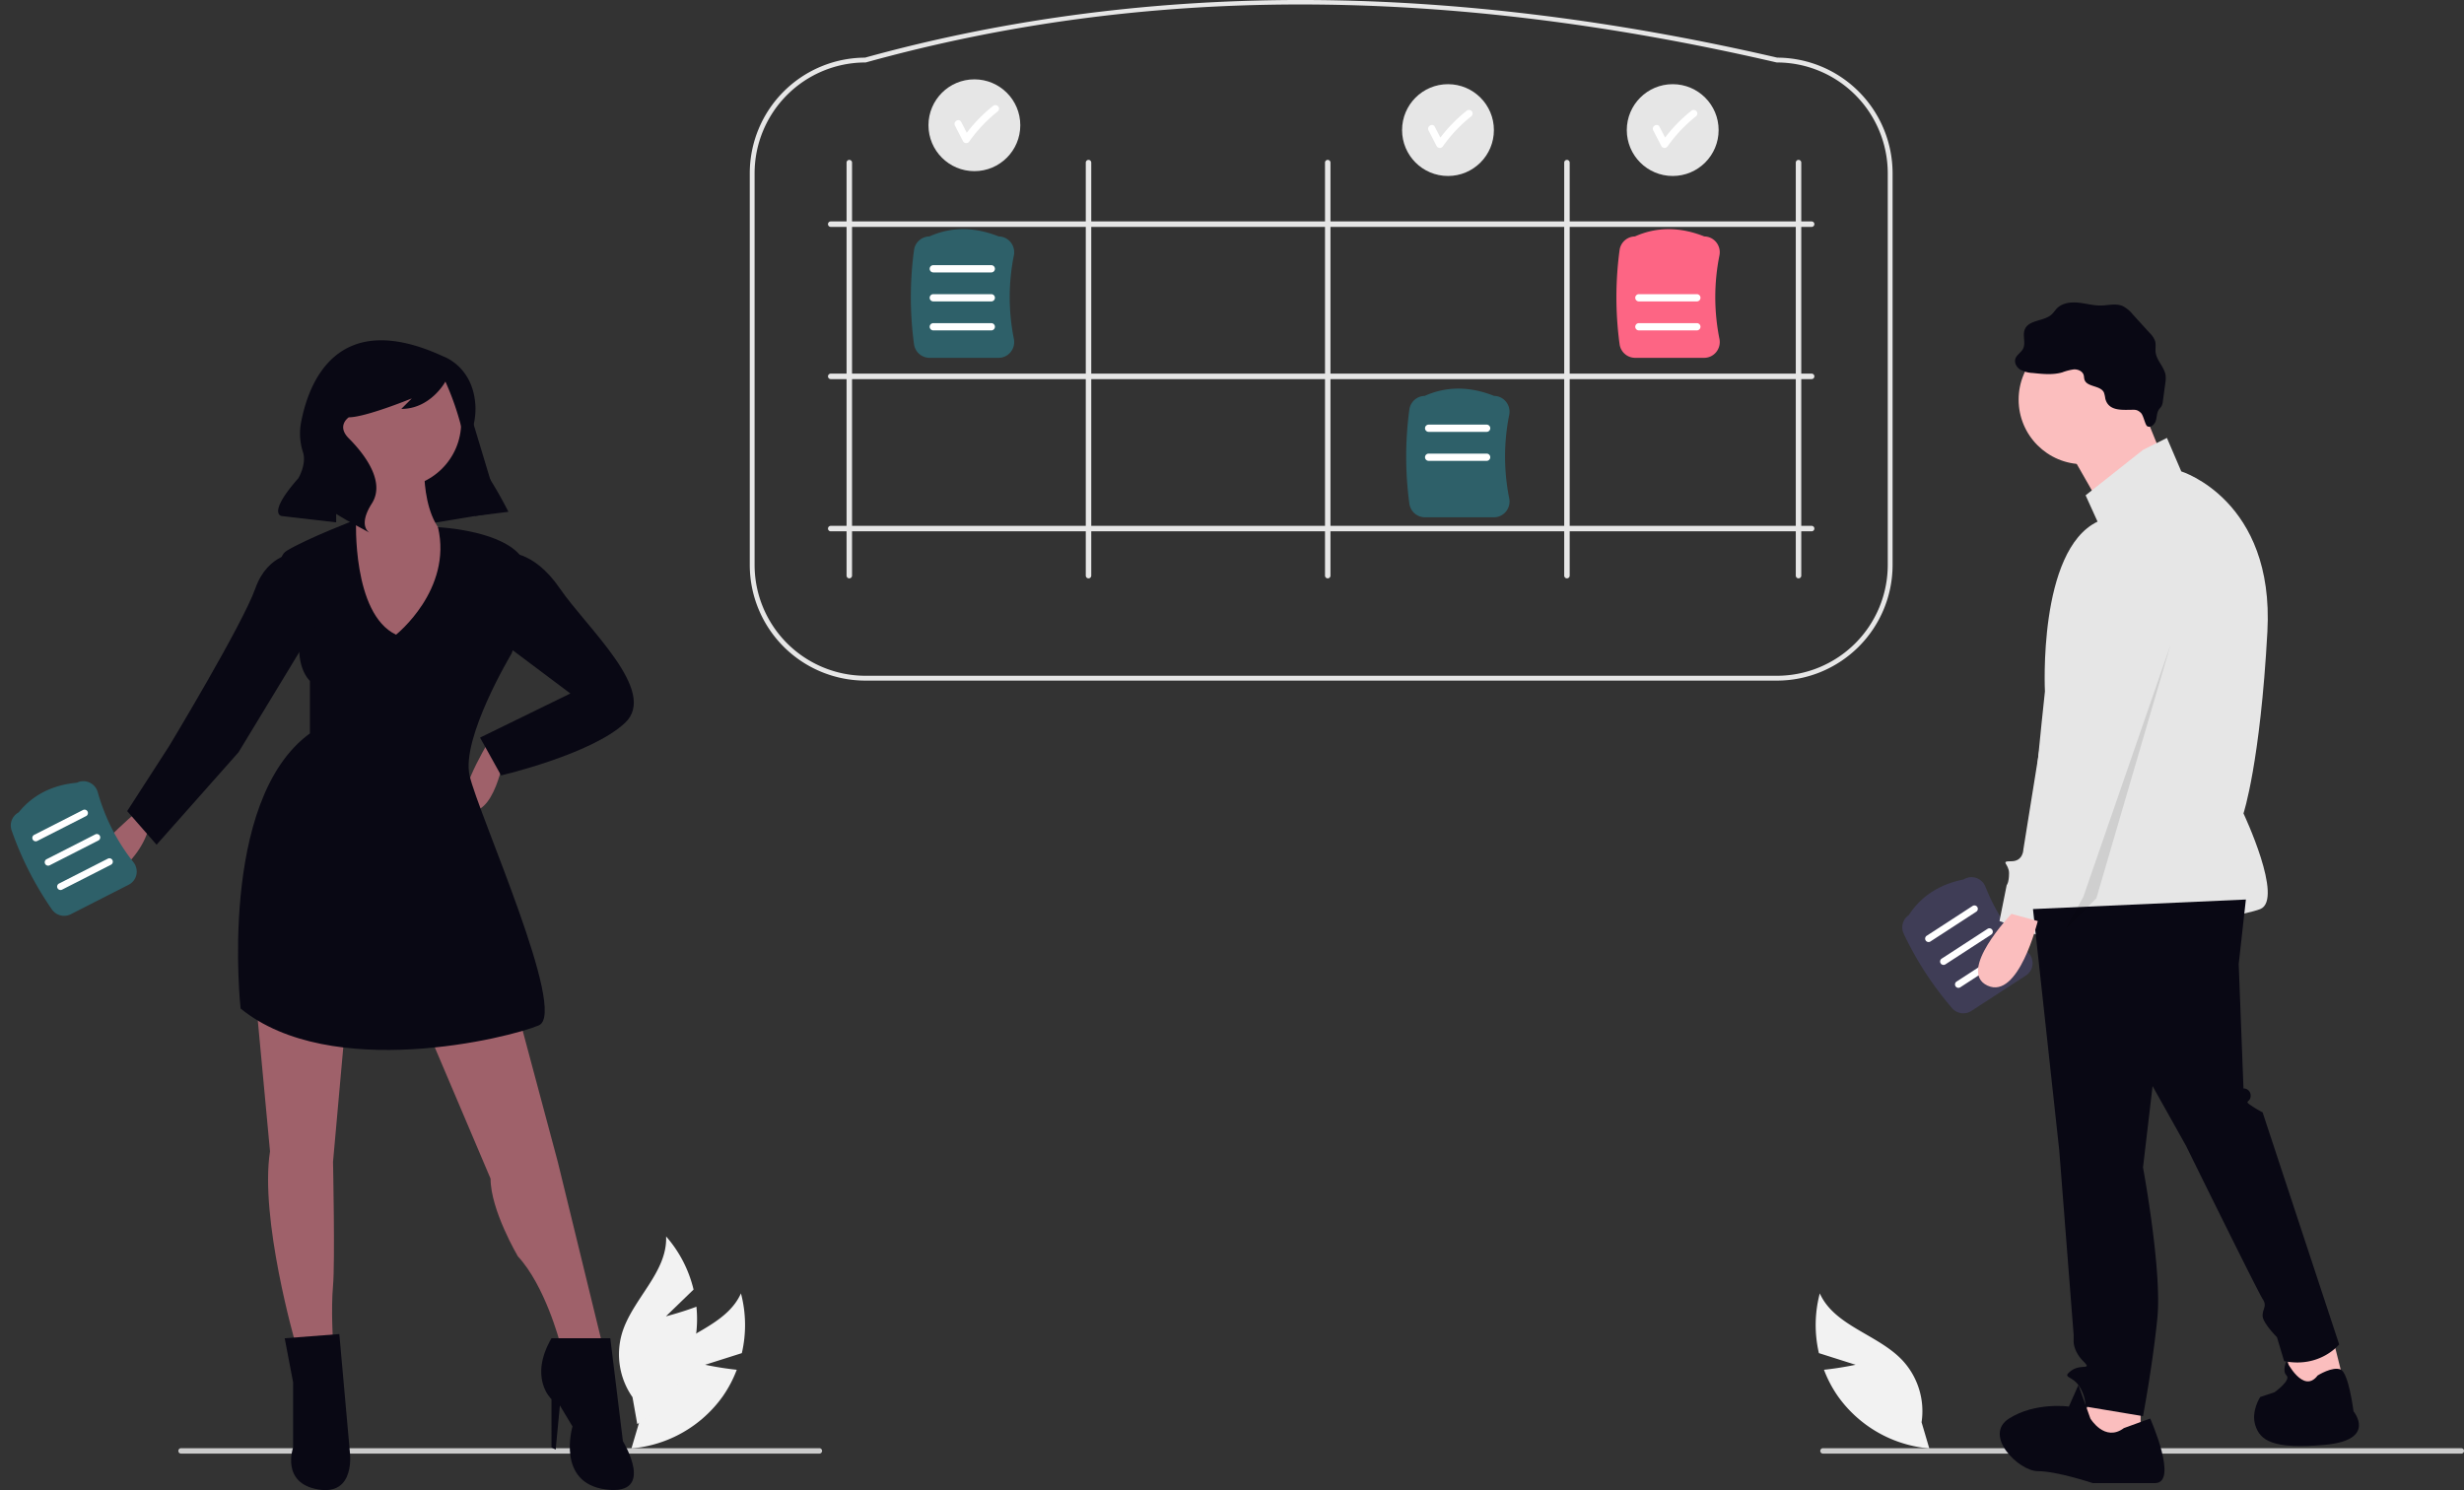 <svg xmlns="http://www.w3.org/2000/svg" width="1034.911" height="625.955" viewBox="0 0 1034.911 625.955" xmlns:xlink="http://www.w3.org/1999/xlink" role="img" artist="Katerina Limpitsouni" source="https://undraw.co/">
  <rect x="0" y="0" width="1034.911" height="625.955" fill="#333333" stroke="none"/>
  <g id="Group_54" data-name="Group 54" transform="translate(-405.088 -214.063)">
    <path id="Path_849-59" data-name="Path 849" d="M328.074,707.261l15.417-4.891a52.187,52.187,0,0,0-.371-25.107c-6.194,13.772-24.366,17.146-34.72,28.139a31.391,31.391,0,0,0-8.03,26l-3.244,11a52.6,52.6,0,0,0,38.282-21.777,50.81,50.81,0,0,0,5.954-11.271C334.787,708.7,328.074,707.261,328.074,707.261Z" transform="translate(373.178 80.112)" fill="#f2f2f2"/>
    <path id="Path_850-60" data-name="Path 850" d="M899.945,707.261l-15.417-4.891a52.189,52.189,0,0,1,.372-25.107c6.194,13.772,24.366,17.146,34.72,28.139a31.39,31.39,0,0,1,8.03,26l3.244,11a52.6,52.6,0,0,1-38.282-21.776,50.809,50.809,0,0,1-5.954-11.271C893.231,708.7,899.945,707.261,899.945,707.261Z" transform="translate(284.523 80.112)" fill="#f2f2f2"/>
    <path id="Path_851-61" data-name="Path 851" d="M311.361,685.826l11.618-11.253a52.187,52.187,0,0,0-11.53-22.306c.6,15.089-14.162,26.214-18.527,40.67a31.391,31.391,0,0,0,4.407,26.849l2,11.3a52.6,52.6,0,0,0,24.553-36.564,50.808,50.808,0,0,0,.3-12.743C318.01,684.117,311.361,685.826,311.361,685.826Z" transform="translate(373.416 81.199)" fill="#f2f2f2"/>
    <g id="Group_51" data-name="Group 51" transform="matrix(0.839, -0.545, 0.545, 0.839, -69.068, 822.476)">
      <path id="Path_900-62" data-name="Path 900" d="M869,463.359H841.725A6.231,6.231,0,0,1,835.561,458a138.678,138.678,0,0,1,0-37.349,6.231,6.231,0,0,1,6.06-5.355c8.581-3.846,17.823-3.846,27.473,0a6.158,6.158,0,0,1,4.686,2.26,6.3,6.3,0,0,1,1.3,5.252,83.844,83.844,0,0,0,0,33.036,6.3,6.3,0,0,1-1.3,5.252,6.157,6.157,0,0,1-4.78,2.26Z" transform="translate(349.805 91.635)" fill="#3f3d56"/>
      <path id="Path_901-63" data-name="Path 901" d="M866.482,430.187H843.526a1.435,1.435,0,0,1,0-2.87h22.956a1.435,1.435,0,1,1,0,2.87Z" transform="translate(349.465 90.987)" fill="#fff"/>
      <path id="Path_902-64" data-name="Path 902" d="M866.482,442.187H843.526a1.435,1.435,0,0,1,0-2.869h22.956a1.435,1.435,0,1,1,0,2.869Z" transform="translate(349.465 90.465)" fill="#fff"/>
      <path id="Path_903-65" data-name="Path 903" d="M866.482,454.187H843.526a1.435,1.435,0,0,1,0-2.869h22.956a1.435,1.435,0,1,1,0,2.869Z" transform="translate(349.465 89.943)" fill="#fff"/>
    </g>
    <g id="Group_52" data-name="Group 52" transform="translate(-16.789 -41.242)">
      <path id="Path_859-66" data-name="Path 859" d="M798.08,438.262H415.194A48.612,48.612,0,0,1,366.637,389.7V225.122a48.611,48.611,0,0,1,48.418-48.557c59.464-16.459,122.6-24.6,187.691-24.2,61.934.384,127.692,8.525,195.451,24.2a48.613,48.613,0,0,1,48.44,48.557V389.7A48.612,48.612,0,0,1,798.08,438.262ZM415.194,178.595a46.58,46.58,0,0,0-46.527,46.527V389.7a46.579,46.579,0,0,0,46.527,46.527H798.08A46.579,46.579,0,0,0,844.607,389.7V225.122a46.58,46.58,0,0,0-46.527-46.527l-.229-.026c-140.216-32.446-265.3-32.45-382.387-.01Z" transform="translate(370.152 102.951)" fill="#e6e6e6" style="isolation: isolate"/>
      <path id="Path_860-67" data-name="Path 860" d="M407.844,394.324a1.149,1.149,0,0,1-1.149-1.149V219.681a1.149,1.149,0,1,1,2.3,0V393.175a1.149,1.149,0,0,1-1.149,1.149Z" transform="translate(370.75 103.936)" fill="#e6e6e6" style="isolation: isolate"/>
      <path id="Path_861-68" data-name="Path 861" d="M506.844,394.324a1.149,1.149,0,0,1-1.149-1.149V219.681a1.149,1.149,0,0,1,2.3,0V393.175a1.149,1.149,0,0,1-1.149,1.149Z" transform="translate(372.223 103.936)" fill="#e6e6e6" style="isolation: isolate"/>
      <path id="Path_862-69" data-name="Path 862" d="M605.844,394.324a1.149,1.149,0,0,1-1.149-1.149V219.681a1.149,1.149,0,0,1,2.3,0V393.175a1.149,1.149,0,0,1-1.149,1.149Z" transform="translate(373.698 103.936)" fill="#e6e6e6" style="isolation: isolate"/>
      <path id="Path_863-70" data-name="Path 863" d="M704.843,394.324a1.149,1.149,0,0,1-1.149-1.149V219.681a1.149,1.149,0,1,1,2.3,0V393.175a1.149,1.149,0,0,1-1.149,1.149Z" transform="translate(375.171 103.936)" fill="#e6e6e6" style="isolation: isolate"/>
      <path id="Path_864-71" data-name="Path 864" d="M399.009,245.155a1.149,1.149,0,0,1,1.149-1.149H812.151a1.149,1.149,0,1,1,0,2.3H400.158a1.149,1.149,0,0,1-1.149-1.149Z" transform="translate(370.635 104.315)" fill="#e6e6e6" style="isolation: isolate"/>
      <path id="Path_865-72" data-name="Path 865" d="M399.009,371.155a1.149,1.149,0,0,1,1.149-1.149H812.151a1.149,1.149,0,1,1,0,2.3H400.158a1.149,1.149,0,0,1-1.149-1.149Z" transform="translate(370.635 106.192)" fill="#e6e6e6" style="isolation: isolate"/>
      <path id="Path_866-73" data-name="Path 866" d="M399.009,308.155a1.149,1.149,0,0,1,1.149-1.149H812.151a1.149,1.149,0,1,1,0,2.3H400.158a1.149,1.149,0,0,1-1.149-1.149Z" transform="translate(370.635 105.253)" fill="#e6e6e6" style="isolation: isolate"/>
      <path id="Path_867-74" data-name="Path 867" d="M800.686,394.324a1.149,1.149,0,0,0,1.149-1.149V219.681a1.149,1.149,0,0,0-2.3,0V393.175a1.149,1.149,0,0,0,1.149,1.149Z" transform="translate(376.598 103.936)" fill="#e6e6e6" style="isolation: isolate"/>
      <path id="Path_868-75" data-name="Path 868" d="M470.118,301.261H441.179a6.611,6.611,0,0,1-6.541-5.683,147.146,147.146,0,0,1,0-39.629,6.612,6.612,0,0,1,6.43-5.682c9.105-4.081,18.911-4.081,29.15,0a6.534,6.534,0,0,1,4.972,2.4,6.686,6.686,0,0,1,1.38,5.572,88.966,88.966,0,0,0,0,35.053,6.685,6.685,0,0,1-1.38,5.572,6.533,6.533,0,0,1-5.072,2.4Z" transform="translate(371.145 104.363)" fill="#2e6069"/>
      <path id="Path_869-76" data-name="Path 869" d="M466.971,265.154H442.614a1.522,1.522,0,0,1,0-3.045h24.357a1.522,1.522,0,1,1,0,3.045Z" transform="translate(371.262 104.585)" fill="#fff"/>
      <path id="Path_870-77" data-name="Path 870" d="M466.971,277.154H442.614a1.522,1.522,0,0,1,0-3.045h24.357a1.522,1.522,0,1,1,0,3.045Z" transform="translate(371.262 104.764)" fill="#fff"/>
      <path id="Path_871-78" data-name="Path 871" d="M466.971,289.154H442.614a1.522,1.522,0,0,1,0-3.045h24.357a1.522,1.522,0,1,1,0,3.045Z" transform="translate(371.262 104.942)" fill="#fff"/>
      <path id="Path_872-79" data-name="Path 872" d="M675.118,367.261H646.179a6.611,6.611,0,0,1-6.541-5.683,147.135,147.135,0,0,1,0-39.629,6.612,6.612,0,0,1,6.43-5.682c9.105-4.081,18.911-4.081,29.15,0a6.534,6.534,0,0,1,4.972,2.4,6.685,6.685,0,0,1,1.38,5.572,88.964,88.964,0,0,0,0,35.053,6.685,6.685,0,0,1-1.38,5.573A6.533,6.533,0,0,1,675.118,367.261Z" transform="translate(374.197 105.346)" fill="#2e6069"/>
      <path id="Path_873-80" data-name="Path 873" d="M671.971,331.154H647.614a1.522,1.522,0,0,1,0-3.045h24.357a1.522,1.522,0,1,1,0,3.045Z" transform="translate(374.314 105.568)" fill="#fff"/>
      <path id="Path_874-81" data-name="Path 874" d="M671.971,343.154H647.614a1.522,1.522,0,1,1,0-3.045h24.357a1.522,1.522,0,1,1,0,3.045Z" transform="translate(374.314 105.746)" fill="#fff"/>
      <path id="Path_875-82" data-name="Path 875" d="M762.118,301.261H733.179a6.611,6.611,0,0,1-6.541-5.683,147.14,147.14,0,0,1,0-39.629,6.612,6.612,0,0,1,6.43-5.682c9.105-4.081,18.911-4.081,29.15,0a6.534,6.534,0,0,1,4.972,2.4,6.685,6.685,0,0,1,1.38,5.572,88.964,88.964,0,0,0,0,35.053,6.685,6.685,0,0,1-1.38,5.572A6.533,6.533,0,0,1,762.118,301.261Z" transform="translate(375.493 104.363)" fill="#fd6584"/>
      <path id="Path_876-83" data-name="Path 876" d="M758.971,277.154H734.614a1.522,1.522,0,0,1,0-3.045h24.357a1.522,1.522,0,1,1,0,3.045Z" transform="translate(375.61 104.764)" fill="#fff"/>
      <path id="Path_877-84" data-name="Path 877" d="M758.971,289.154H734.614a1.522,1.522,0,0,1,0-3.045h24.357a1.522,1.522,0,0,1,0,3.045Z" transform="translate(375.61 104.942)" fill="#fff"/>
      <circle id="Ellipse_160" data-name="Ellipse 160" cx="19.283" cy="19.283" r="19.283" transform="translate(1105.152 290.666)" fill="#e6e6e6"/>
      <path id="Path_904-85" data-name="Path 904" d="M758.616,198.284a1.56,1.56,0,0,0-2.153,0,63.876,63.876,0,0,0-10.942,11.177l-2.339-4.526c-.9-1.741-3.528-.2-2.629,1.537l3.421,6.619a1.54,1.54,0,0,0,2.629,0,61.653,61.653,0,0,1,12.013-12.654A1.532,1.532,0,0,0,758.616,198.284Z" transform="translate(375.717 103.628)" fill="#fff"/>
      <circle id="Ellipse_161" data-name="Ellipse 161" cx="19.283" cy="19.283" r="19.283" transform="translate(1010.768 290.666)" fill="#e6e6e6"/>
      <path id="Path_905-86" data-name="Path 905" d="M665.616,198.284a1.56,1.56,0,0,0-2.153,0,63.875,63.875,0,0,0-10.942,11.177l-2.339-4.526c-.9-1.741-3.528-.2-2.629,1.537l3.421,6.619a1.54,1.54,0,0,0,2.629,0,61.649,61.649,0,0,1,12.013-12.654,1.532,1.532,0,0,0,0-2.153Z" transform="translate(374.332 103.628)" fill="#fff"/>
      <circle id="Ellipse_162" data-name="Ellipse 162" cx="19.283" cy="19.283" r="19.283" transform="translate(811.848 288.636)" fill="#e6e6e6"/>
      <path id="Path_906-87" data-name="Path 906" d="M469.616,196.284a1.559,1.559,0,0,0-2.153,0,63.87,63.87,0,0,0-10.942,11.177l-2.339-4.526c-.9-1.741-3.528-.2-2.629,1.537l3.421,6.619a1.54,1.54,0,0,0,2.629,0,61.654,61.654,0,0,1,12.013-12.654A1.532,1.532,0,0,0,469.616,196.284Z" transform="translate(371.415 103.598)" fill="#fff"/>
    </g>
    <path id="Path_907-88" data-name="Path 907" d="M368.536,746.4a1.135,1.135,0,0,1-1.138,1.138H99.3a1.138,1.138,0,1,1,0-2.276H367.4a1.135,1.135,0,0,1,1.138,1.138Z" transform="translate(381.834 77.153)" fill="#ccc"/>
    <path id="Path_908-89" data-name="Path 908" d="M1089.536,746.4a1.135,1.135,0,0,1-1.138,1.138H820.3a1.138,1.138,0,1,1,0-2.276H1088.4a1.135,1.135,0,0,1,1.138,1.138Z" transform="translate(350.463 77.153)" fill="#ccc"/>
    <g id="Group_53" data-name="Group 53" transform="translate(405.088 357.017)">
      <g id="Group_48" data-name="Group 48" transform="translate(34.563)">
        <path id="Path_934-90" data-name="Path 934" d="M103.215,179.123l-31.761,5.294L60.867,134.128l25.585-10.587Z" transform="translate(72.236 -107.071)" fill="#090814"/>
        <circle id="Ellipse_166" data-name="Ellipse 166" cx="27.35" cy="27.35" r="27.35" transform="translate(104.429 7.207)" fill="#9f616a"/>
        <path id="Path_935-91" data-name="Path 935" d="M259.088,301.6s-2.647,33.526,17.645,36.172-17.645,62.64-27.35,61.758-27.35-65.287-27.35-65.287,22.939-15.881,15-30Z" transform="translate(-115.398 -251.608)" fill="#9f616a"/>
        <path id="Path_936-92" data-name="Path 936" d="M229.093,423.8s-3.529,25.585-14.116,25.585,7.058-29.114,7.058-29.114Z" transform="translate(-51.436 -251.608)" fill="#9f616a"/>
        <path id="Path_937-93" data-name="Path 937" d="M383.959,449.382S357.491,471.438,361.02,478.5s26.468-7.94,28.232-25.585Z" transform="translate(-360.696 -251.608)" fill="#9f616a"/>
        <path id="Path_938-94" data-name="Path 938" d="M209.83,534.079l16.763,62.64,18.527,75.874H227.475S221.3,648.772,209.83,636.42c0,0-11.469-19.41-11.469-32.643l-27.35-64.4Z" transform="translate(-26.879 -251.608)" fill="#9f616a"/>
        <path id="Path_939-95" data-name="Path 939" d="M316.583,537.608l-5.294,59.111s.882,42.348,0,52.053,0,23.821,0,23.821H295.409s-15-52.053-10.587-80.285l-6.176-66.169Z" transform="translate(-205.977 -251.608)" fill="#9f616a"/>
        <path id="Path_940-96" data-name="Path 940" d="M261.38,375.272s23.77-18.837,17.62-45.15c0,0,23.846,1.037,33.551,10.742s-2.647,42.348-2.647,42.348-21.174,35.29-17.645,51.171,41.466,99.695,29.114,104.988-87.343,23.821-125.28-7.058c0,0-9.7-87.343,29.114-115.575V394.682s-7.058-6.176-3.529-22.056c0,0-15-27.35-6.176-32.643s29.089-13.051,29.089-13.051S242.853,366.45,261.38,375.272Z" transform="translate(-129.601 -251.608)" fill="#090814"/>
        <path id="Path_941-97" data-name="Path 941" d="M168.191,340.864s11.469-1.764,22.939,15,41.466,43.23,27.35,56.464-52.053,22.056-52.053,22.056L157.6,418.5l37.937-18.527L163.78,376.154Z" transform="translate(9.466 -251.608)" fill="#090814"/>
        <path id="Path_942-98" data-name="Path 942" d="M362.46,340.864s-12.352,0-17.645,15-36.172,66.169-36.172,66.169L291,449.382,303.349,463.5l34.408-38.819L370.4,370.861Z" transform="translate(-272.147 -251.608)" fill="#090814"/>
        <path id="Path_943-99" data-name="Path 943" d="M161.892,670.828h24.7l5.294,43.23S206,737,184.831,734.351s-14.116-26.468-14.116-26.468l-5.294-8.823-1.765,18.527-1.764-.882V696.414S152.187,687.591,161.892,670.828Z" transform="translate(35.175 -251.609)" fill="#090814"/>
        <path id="Path_944-100" data-name="Path 944" d="M276.716,670.828l22.939-1.764,4.411,49.406s2.647,18.527-13.234,15.881-10.587-17.645-10.587-17.645v-27.35Z" transform="translate(-191.696 -251.609)" fill="#090814"/>
        <path id="Path_945-101" data-name="Path 945" d="M279.644,258.373s12.853,4.284,13.506,21.2a30.011,30.011,0,0,1-.892,8.034c-.724,3.067-1.189,9.667,4.42,18.291a181.076,181.076,0,0,1,10.276,17.677l.04.08-14.116,1.764-3-23.4a116.514,116.514,0,0,0-9.252-32.848l-.1-.218S274.351,280.43,262,280.43l4.411-4.411s-19.41,7.94-26.468,7.94c0,0-5.294,3.529,0,8.823s15.881,17.645,9.7,27.35-.882,12.352-.882,12.352l-9.7-5.294-4.411-2.647v3.529l-22.939-2.647s-6.176-.882,7.058-15.881c0,0,3.495-5.824,1.966-10.848a25.339,25.339,0,0,1-.963-11.85C222.736,270.307,234.368,237.424,279.644,258.373Z" transform="translate(-128.014 -251.608)" fill="#090814"/>
      </g>
      <g id="Group_49" data-name="Group 49" transform="matrix(-0.891, 0.454, -0.454, -0.891, 59.578, 225.888)">
        <path id="Path_883-102" data-name="Path 883" d="M1.427,2.261a6.3,6.3,0,0,0-1.3,5.252,83.845,83.845,0,0,1,0,33.036,6.3,6.3,0,0,0,1.3,5.252,6.158,6.158,0,0,0,4.686,2.26c9.65,3.846,18.891,3.846,27.472,0a6.231,6.231,0,0,0,6.06-5.355,138.674,138.674,0,0,0,0-37.348A6.231,6.231,0,0,0,33.481,0H6.207a6.158,6.158,0,0,0-4.78,2.261Z" transform="translate(0 0)" fill="#2e6069"/>
        <path id="Path_884-103" data-name="Path 884" d="M1.435,0H24.39a1.435,1.435,0,1,1,0,2.869H1.435a1.435,1.435,0,0,1,0-2.87Z" transform="translate(7.63 33.82)" fill="#fff"/>
        <path id="Path_885-104" data-name="Path 885" d="M1.435,0H24.39a1.435,1.435,0,1,1,0,2.869H1.435A1.435,1.435,0,0,1,1.435,0Z" transform="translate(7.63 22.343)" fill="#fff"/>
        <path id="Path_886-105" data-name="Path 886" d="M1.435,0H24.39a1.435,1.435,0,1,1,0,2.869H1.435A1.435,1.435,0,1,1,1.435,0Z" transform="translate(7.63 10.865)" fill="#fff"/>
      </g>
    </g>
    <g id="Group_50" data-name="Group 50" transform="translate(-43.174 0.001)">
      <circle id="Ellipse_165" data-name="Ellipse 165" cx="27.127" cy="27.127" r="27.127" transform="translate(1296.112 354.815)" fill="#fbbebe"/>
      <path id="Path_926-106" data-name="Path 926" d="M799.358,140.18l11.051,27.128L784.288,186.4l-16.076-28.131Z" transform="translate(547.492 242.264)" fill="#fbbebe"/>
      <path id="Path_927-107" data-name="Path 927" d="M953.7,305.406l10.047-5.024,6.028,14.066s39.184,12.057,36.17,67.316S995.9,458.124,995.9,458.124s17.08,36.17,7.033,40.189-95.448,19.09-97.458,5.024,7.033-96.453,7.033-96.453-3.014-59.278,22.1-71.335L929.591,324.5Z" transform="translate(394.652 97.635)" fill="#e6e6e6"/>
      <path id="Path_931-108" data-name="Path 931" d="M937.834,283.535a13.317,13.317,0,0,0-.59-2.581c-1.458-3.059-7.147-2.166-8.16-5.4-.2-.633-.157-1.321-.351-1.955-.5-1.617-2.4-2.419-4.087-2.341a22.076,22.076,0,0,0-4.9,1.261c-3.974,1.128-8.2.7-12.311.258a12.387,12.387,0,0,1-5.256-1.368c-1.556-.957-2.677-2.884-2.11-4.62.543-1.665,2.365-2.58,3.184-4.128,1.3-2.458-.289-5.632.766-8.2,1.693-4.127,8.1-3.3,11.354-6.349.79-.74,1.359-1.687,2.116-2.461,2.247-2.3,5.795-2.741,8.991-2.424s6.338,1.256,9.55,1.2c3.046-.054,6.239-.981,9.046.2a12.9,12.9,0,0,1,4.249,3.491l7.2,7.9a8.873,8.873,0,0,1,2.225,3.352c.433,1.513.034,3.137.219,4.7.421,3.564,3.758,6.256,4.208,9.817a12.766,12.766,0,0,1-.159,3.306l-1.008,7.435a5.532,5.532,0,0,1-.568,2.083c-.293.5-.737.9-1.067,1.374-.932,1.348-.847,3.131-1.31,4.7s-2.124,3.128-3.577,2.37c-.948-.494-1.575-4.583-2.727-5.644-1.6-1.478-2.442-1.3-4.422-1.271C944.375,288.286,939.1,288.626,937.834,283.535Z" transform="translate(394.683 97.972)" fill="#090814"/>
      <path id="Path_932-109" data-name="Path 932" d="M942.583,342.831s30.142,12.057,21.1,39.184-33.156,110.519-33.156,110.519l-14.066,7.033-4.019,11.052-19.09-7.033,3.014-15.071s1-1,1-5.024-4.019-5.024,1-5.024,5.024-5.024,5.024-5.024l18.085-112.529S921.484,341.826,942.583,342.831Z" transform="translate(394.722 97.385)" fill="#e6e6e6"/>
      <path id="Path_923-110" data-name="Path 923" d="M880.789,534.848l5.023,20.095-22.1,6.028-2.01-21.1Z" transform="translate(546.941 239.939)" fill="#fbbebe"/>
      <path id="Path_924-111" data-name="Path 924" d="M799.893,560.091v19.09l-22.1,4.019-4.018-10.047,8.037-17.081Z" transform="translate(547.459 239.814)" fill="#fbbebe"/>
      <path id="Path_925-112" data-name="Path 925" d="M996.921,495.443l-3.014,27.127,2.009,52.245a2.952,2.952,0,0,1,3.014,3.014c0,3.014-3.014,2.01,0,4.019a52.213,52.213,0,0,0,5.024,3.014L1036.1,682.32s-8.038,10.047-23.109,7.033l-3.014-10.047s-6.028-6.028-6.028-9.042,2.009-4.019,0-7.033-32.151-64.3-32.151-64.3l-14.066-25.118-4.019,34.16s8.038,43.2,6.028,63.3-6.028,41.194-6.028,41.194L929.6,708.443a16.776,16.776,0,0,0-3.014-9.043c-3.014-4.019-7.033-3.014-3.014-6.028s9.042,0,5.024-4.019-4.019-8.038-4.019-8.038V678.3l-6.028-77.363L907.5,499.461Z" transform="translate(394.639 96.486)" fill="#090814"/>
      <path id="Path_928-113" data-name="Path 928" d="M898.322,501.507s-23.109,24.113-10.047,30.142,21.1-27.127,21.1-27.127Z" transform="translate(394.775 96.45)" fill="#fbbebe"/>
      <path id="Path_929-114" data-name="Path 929" d="M945.6,718.694l11.052-4.019s12.057,27.127,2.009,27.127H932.536s-15.071-5.024-23.109-5.024-23.109-15.071-12.057-22.1,25.118-5.024,25.118-5.024l4.019-9.042,5.024,14.066S937.56,724.722,945.6,718.694Z" transform="translate(394.721 95.277)" fill="#090814"/>
      <path id="Path_930-115" data-name="Path 930" d="M1027.613,696.531s6.292-3.97,9.677-2.487,5.394,17.558,5.394,17.558,10.047,12.057-12.057,14.066-27.127-2.009-29.137-8.038,2.009-12.057,2.009-12.057l6.028-2.009s7.033-5.024,5.024-7.033,0-6.028,0-6.028S1021.585,704.569,1027.613,696.531Z" transform="translate(394.088 95.337)" fill="#090814"/>
      <path id="Path_933-116" data-name="Path 933" d="M812.42,243.269l-31.146,106.5L768.212,362.83l7.535-13.564Z" transform="translate(547.492 241.657)" opacity="0.1"/>
    </g>
  </g>
</svg>